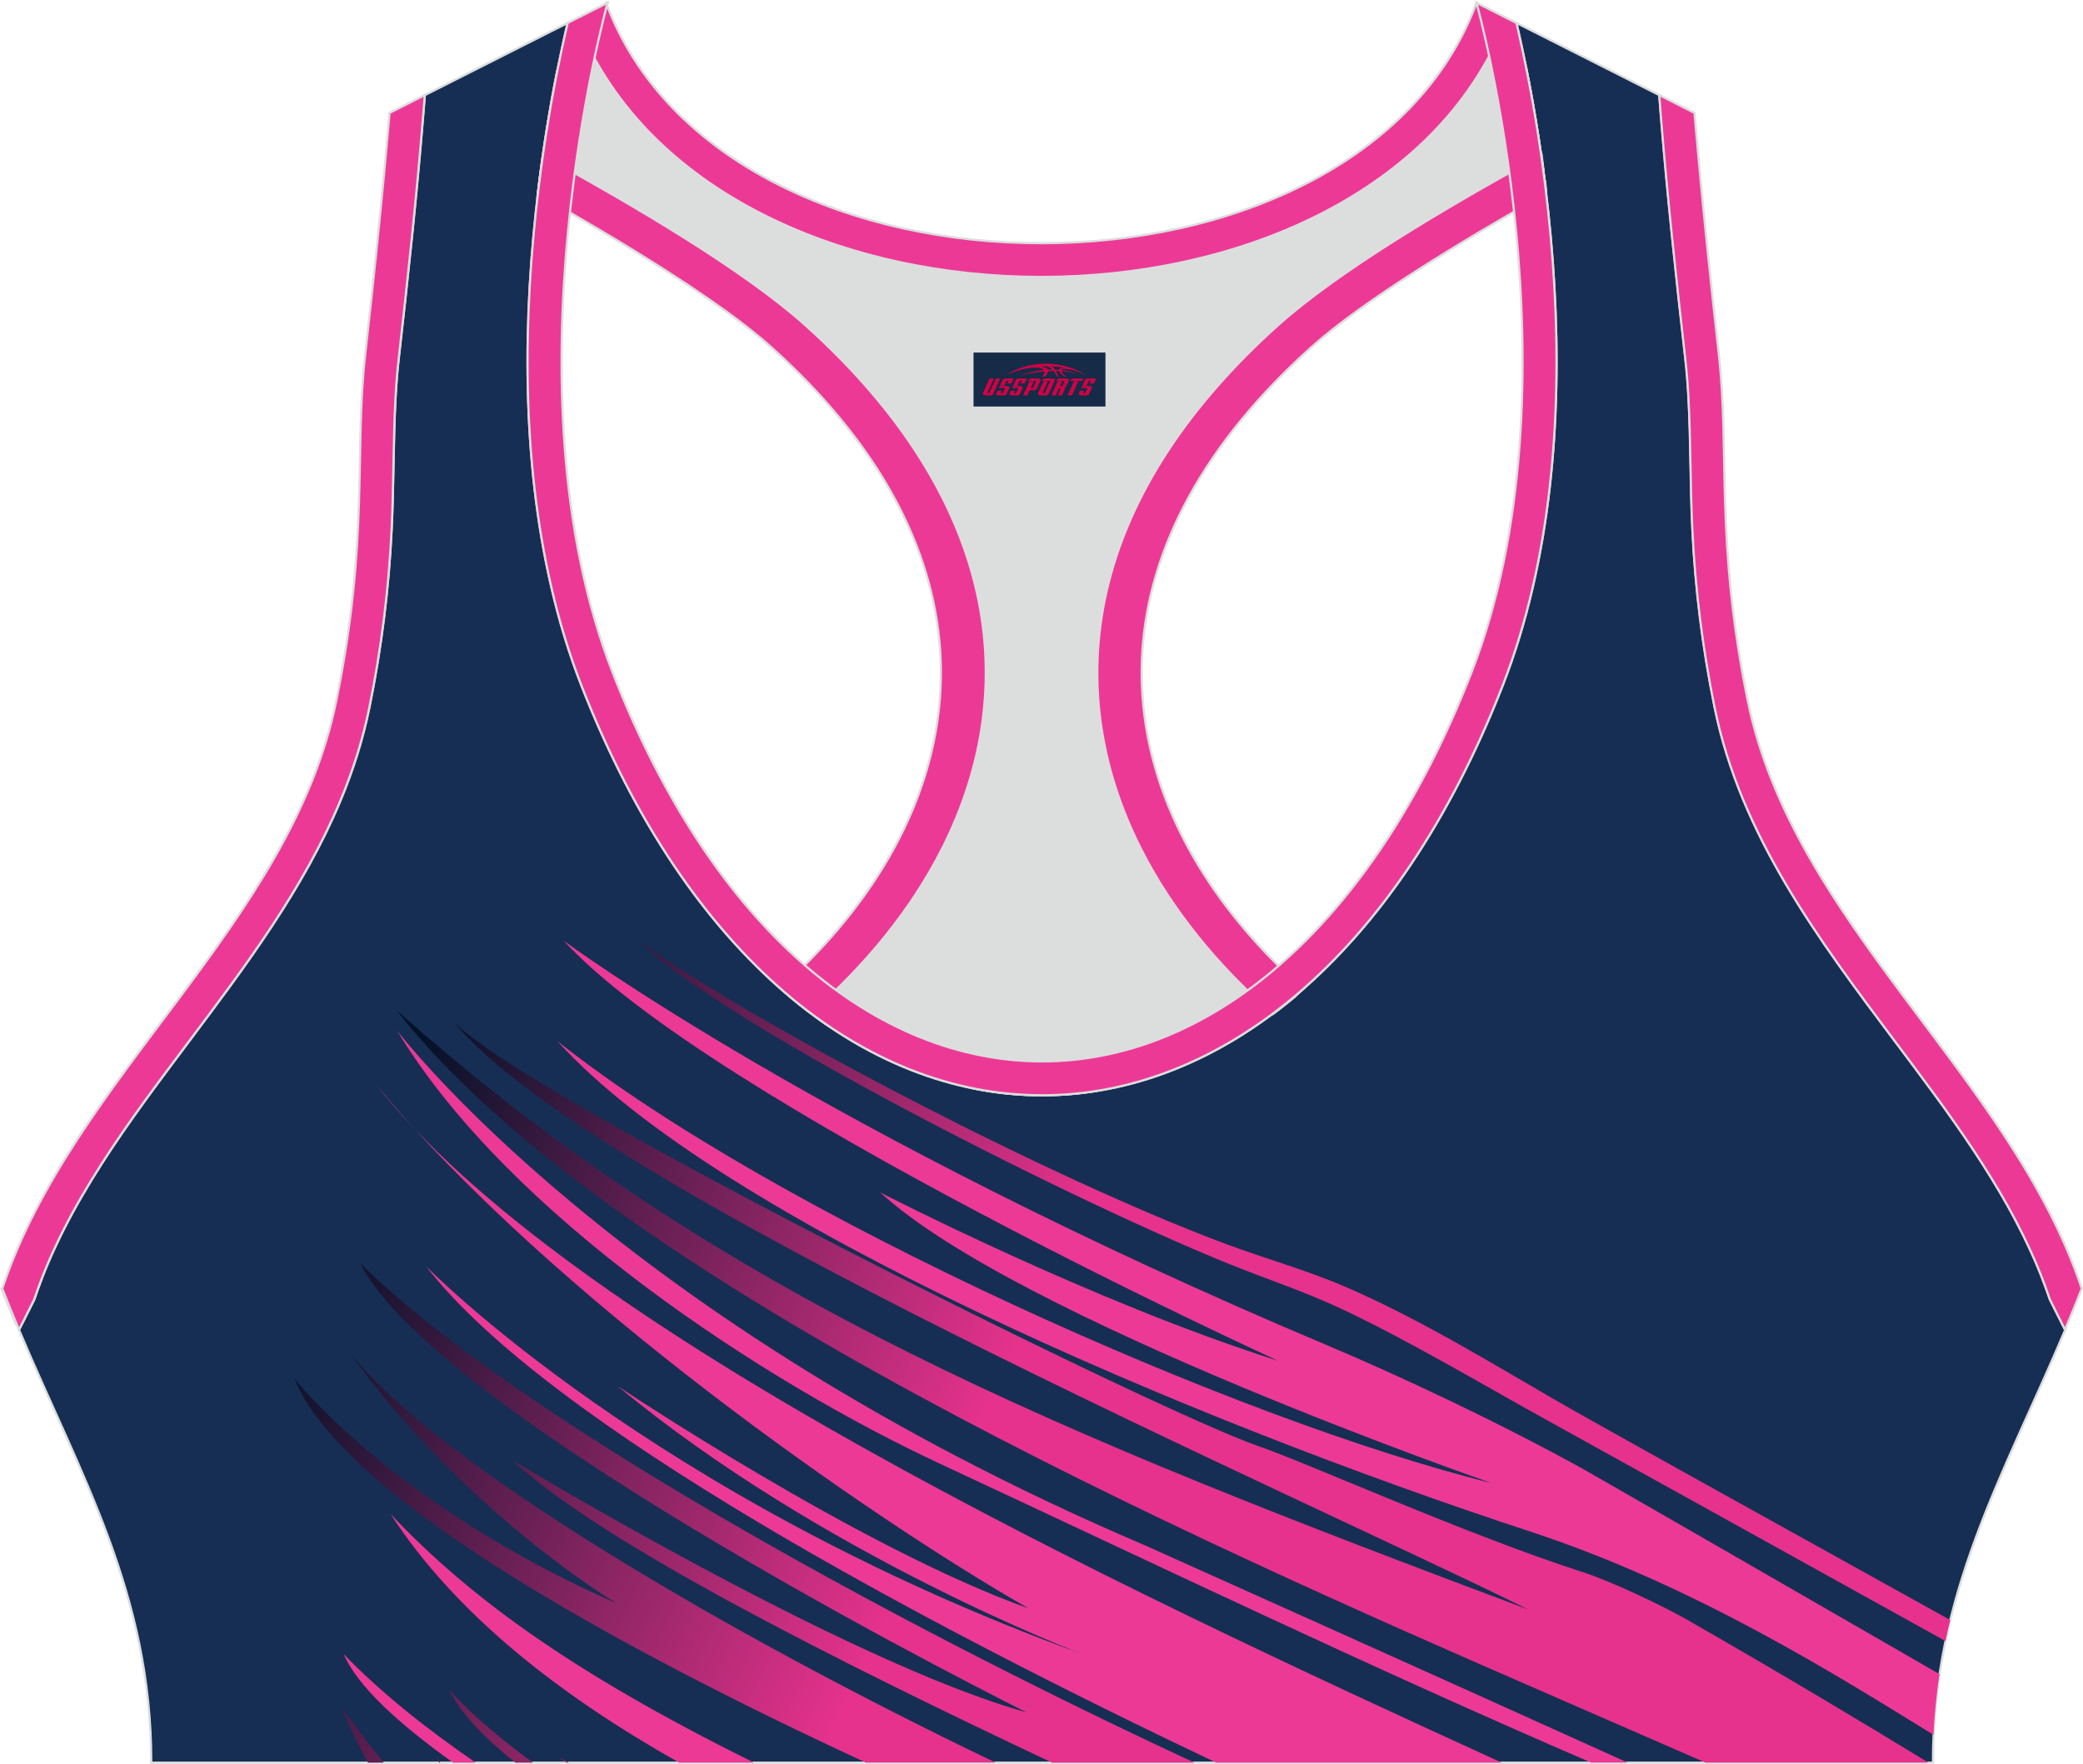 <?xml version="1.0" encoding="utf-8"?>
<!-- Generator: Adobe Illustrator 24.0.1, SVG Export Plug-In . SVG Version: 6.00 Build 0)  -->
<svg xmlns="http://www.w3.org/2000/svg" xmlns:xlink="http://www.w3.org/1999/xlink" version="1.1" id="图层_1" x="0px" y="0px" width="378.8px" height="320.8px" viewBox="0 0 378.95 320.78" enable-background="new 0 0 378.95 320.78" xml:space="preserve">
<g>
	
		<path fill-rule="evenodd" clip-rule="evenodd" fill="#162E53" stroke="#DCDDDD" stroke-width="0.4" stroke-miterlimit="22.926" d="   M275.89,4.1l25.98,13.13l0.3,3.74c1.19,14.71,2.78,29.47,4.44,44.13c0.27,2.35,0.45,4.72,0.58,7.08   c0.43,7.96,0.33,15.95,0.71,23.93c0.52,11,1.86,21.69,4.05,32.49c4.72,23.22,18.82,42.1,32.73,60.65   c9.62,12.83,19.79,26.21,26.01,41.09c0.82,1.96,1.57,3.94,2.24,5.95l2.78,5.55c-11.28,26.72-24.06,47.88-24.06,78.74H189.84h-0.52   H27.52c0-30.86-12.78-52.02-24.06-78.74l2.78-5.55c5.76-17.31,17.41-32.6,28.24-47.04c10.28-13.7,20.75-27.66,27.41-43.56   c2.31-5.52,4.13-11.22,5.32-17.09c2.19-10.79,3.53-21.49,4.05-32.49c0.38-7.97,0.28-15.97,0.71-23.93   c0.13-2.37,0.31-4.73,0.58-7.08c1.66-14.66,3.25-29.42,4.44-44.13l0.3-3.74L103.27,4.1c-0.37,1.57-0.71,3.15-1.05,4.71   c-1.78,8.29-3.18,16.69-4.21,25.1c-2.93,23.86-3.13,49.43,2.32,72.94c1.4,6.05,3.2,12.02,5.46,17.81   c38.8,99.35,128.77,99.35,167.57,0c2.26-5.79,4.06-11.76,5.46-17.81c5.45-23.5,5.26-49.08,2.32-72.94   c-1.03-8.41-2.43-16.81-4.21-25.1C276.6,7.25,276.25,5.67,275.89,4.1z"/>
	
		<linearGradient id="SVGID_1_" gradientUnits="userSpaceOnUse" x1="56.084" y1="92.349" x2="167.404" y2="39.242" gradientTransform="matrix(1 0 0 -1 0 321.325)">
		<stop offset="0" style="stop-color:#011126"/>
		<stop offset="1" style="stop-color:#E6328C"/>
	</linearGradient>
	<path fill-rule="evenodd" clip-rule="evenodd" fill="url(#SVGID_1_)" d="M353.92,298.45c-32.44-18-63.88-35.42-72.51-40.19   c-10.38-5.72-24.36-14.06-36.88-20.01c-7.31-3.47-14.6-5.79-22.05-8.85c-30.49-12.53-90.73-43.25-105.89-57.97   c22.3,15.67,74.42,42.83,106.34,54.76c7.39,2.76,14.73,4.75,21.99,7.89c13.09,5.67,26.24,13.69,37.66,20.31   c7.55,4.38,39.01,21.82,72.22,40.24C354.48,295.9,354.19,297.17,353.92,298.45L353.92,298.45z M350.83,320.57   c-11.87-7.25-25.83-15.63-43.96-26.03c-4.13-2.37-13.69-6.93-18.65-8.53c-21.42-6.89-50.11-19.85-59.29-23.02   c-18.49-6.38-132.08-62.71-146.34-77.13C107,215.98,237.07,272.33,278,292.71c-84.58-31.75-146.68-56.26-205.87-109.03   c38.34,49.19,145.1,96.37,209.16,124.25l28.99,12.64H350.83L350.83,320.57z M217.3,320.57c-57.54-26.68-124.86-64.1-151.81-90.91   c14.32,28.55,121.25,81.76,121.25,81.76c-32.88-9.15-93.38-45.78-93.38-45.78c15.58,14.72,58.87,36.47,98.06,54.94h25.88   L217.3,320.57L217.3,320.57z M181.14,320.57c-48.09-23.02-101.67-54.31-117.66-74.77c20.88,29.21,48.65,45.78,48.65,45.78   c-40.55-17.85-58.54-40.83-58.54-40.83c8.4,21.04,57.13,48.17,103.93,69.81h23.62L181.14,320.57L181.14,320.57z M103.49,320.57   h-0.38c-0.56-0.36-1.12-0.72-1.69-1.08C102.09,319.84,102.78,320.2,103.49,320.57L103.49,320.57z M96.95,320.57h-3.18   c-5.63-4.47-9.99-8.99-12.07-13.29C81.69,307.28,86.03,312.57,96.95,320.57L96.95,320.57z M80.12,320.57h-0.21   c-0.22-0.38-0.43-0.75-0.63-1.13C79.55,319.82,79.83,320.19,80.12,320.57L80.12,320.57z M69.82,320.57h-2.87   c-1.76-3.12-3.33-6.38-4.68-9.83C64.76,314.16,67.27,317.44,69.82,320.57z"/>
	<path fill-rule="evenodd" clip-rule="evenodd" fill="#ED3996" d="M352.84,304.47c-0.54,3.56-0.91,7.23-1.09,11.04   c-17.12-10.53-43.24-27.09-73.32-36.96c-61.48-20.18-147.29-56.37-177.03-89.23c39.69,31.56,123.77,69.01,169.92,80.39   c0,0-86.16-29.85-111.18-52.86c0,0,38.72,19.98,72.39,30.62c0,0-103.04-47.05-129.97-76.41c0,0,46.82,34.82,139.23,73.74   c12.25,5.16,31,13.89,46.72,22.64C290.18,268.37,320.1,285.6,352.84,304.47L352.84,304.47z M296.09,320.57l-2.19-1   c-27.98-12.68-85.77-38.6-85.77-38.6C112.04,240.01,72.24,187.4,72.24,187.4c20.39,33.82,66.96,63.98,98.81,78.82   c39.9,18.6,77.99,36.91,118.41,54.34h6.63V320.57z M273.19,320.57c-71.35-32.59-169.89-78.9-205.01-123.62   c31.88,38.68,90.27,79.18,118.92,95.55c-30.63-10.88-74.77-40.46-74.77-40.46c37.15,30.83,84.4,48.73,84.4,48.73   c-78.32-28.48-119.25-70.53-119.25-70.53c22.31,28.87,90.84,65.2,143.79,90.34h51.92V320.57z M137.17,320.57   c-33.85-16.75-52.15-30.47-66.12-45.22c11.9,18.3,30.74,32.93,52.5,45.22H137.17L137.17,320.57z M86.53,320.57h-4.11   c-10.06-7.2-17.43-13.99-19.9-19.74C69.02,307.57,77.27,314.21,86.53,320.57z"/>
	
		<path fill-rule="evenodd" clip-rule="evenodd" fill="#DCDDDD" stroke="#DCDDDD" stroke-width="0.4" stroke-miterlimit="22.926" d="   M272.83,6.29l4.81,5.93c1.38,6.84,2.5,13.75,3.37,20.66c-23.16,11.23-48.23,28.16-60.89,46.31C187.74,125.59,209.88,155,234.43,180   l-35.08,18.39c-7.43,1.17-14.92,1.01-22.33-0.49l-26.37-11.4c-2.34-1.59-4.64-3.34-6.91-5.24c24.08-18.14,42.84-49.69,20.18-96.74   c-7.93-16.46-34.11-33.18-50.68-43.36c-3.5-2.15-9.7-3.69-15.48-5.29c0.08-0.66,0.15-1.31,0.23-1.97c0.87-7.08,2-14.15,3.39-21.16   l4.64-6.46C132.41,64.98,246.46,64.98,272.83,6.29z"/>
	
		<path fill-rule="evenodd" clip-rule="evenodd" fill="#ED3996" stroke="#DCDDDD" stroke-width="0.4" stroke-miterlimit="22.926" d="   M2.87,240.76l-2.6-6.42c2.5-0.56,4.91-1.1,7.24-1.61c-0.45,1.18-0.88,2.36-1.28,3.55l-2.1,4.19L2.87,240.76L2.87,240.76z    M141.93,179.69c30.74-27.32,41.6-66.24,11.11-103.39c-3.65-4.45-7.9-8.88-12.77-13.25c-9.24-8.3-27.12-19.14-42.42-27.81   c0.05-0.45,0.11-0.89,0.16-1.34c0.23-1.9,0.49-3.8,0.76-5.69c17.71,9.72,36.87,21.12,47.76,30.89   c15.63,14.03,27.05,30.34,31.16,48.5c3.58,15.81,1.29,31.74-6.29,46.7c-5.55,10.95-13.75,21.06-23.88,29.93   C145.63,182.82,143.77,181.31,141.93,179.69z"/>
	
		<path fill-rule="evenodd" clip-rule="evenodd" fill="#ED3996" stroke="#DCDDDD" stroke-width="0.4" stroke-miterlimit="22.926" d="   M376,240.76l2.6-6.42c-2.39-0.54-4.7-1.05-6.93-1.54l0.01,0.03l0.01,0.03l0.02,0.05v0.01l0.02,0.04l0.02,0.05v0.01l0.02,0.05   l0.01,0.03l0.01,0.02l0.04,0.11l0.02,0.05l0,0l0.02,0.05l0.02,0.04v0.01l0.02,0.05l0.01,0.03l0.01,0.03l0.02,0.05v0.01l0.02,0.04   l0.02,0.05l0,0l0.02,0.05l0.01,0.03l0.01,0.02l0.03,0.07l0.01,0.04l0.02,0.05l0,0l0.02,0.05l0.02,0.04V234l0.02,0.05l0.01,0.03   l0.01,0.03l0.02,0.05v0.01l0.02,0.04l0.02,0.05l0,0l0.02,0.05l0.01,0.04l0.01,0.02l0.02,0.05l0.01,0.02l0.01,0.03l0.02,0.05l0,0   l0.02,0.05l0.02,0.04v0.01l0.02,0.05l0.01,0.03l0.01,0.03l0.02,0.05v0.01l0.01,0.04l0.02,0.05l0,0l0.02,0.05l0.01,0.04l0.01,0.02   l0.02,0.05l0.01,0.02l0.01,0.03l0.02,0.05v0.01l0.02,0.05l0.02,0.05v0.01l0.02,0.05l0.01,0.03l0.01,0.02l0.02,0.05l0.01,0.01   l0.01,0.04l0.02,0.05l0,0l0.02,0.05l0.01,0.04l0.01,0.02l0.02,0.05l0.01,0.02l0.01,0.03l0.02,0.05v0.01l0.02,0.05l0.02,0.05v0.01   l0.02,0.05l0.01,0.03l0.01,0.02l0.02,0.06l0.01,0.02l0.01,0.04l0.02,0.06l2.14,4.27L376,240.76L376,240.76z M237.08,179.82   c-30.84-27.32-41.79-66.31-11.25-103.51c3.65-4.45,7.9-8.88,12.77-13.25c9.3-8.35,27.32-19.27,42.69-27.96v-0.02v-0.02v-0.02v-0.01   v-0.01V35v-0.02v-0.02v-0.02v-0.02V34.9v-0.02v-0.02v-0.02l-0.01-0.06v-0.02v-0.02v-0.02l-0.08-0.67v-0.02v-0.02v-0.04v-0.02v-0.02   v-0.02v-0.02v-0.02l-0.01-0.09l-0.01-0.09l-0.02-0.18v-0.03l-0.01-0.06l-0.01-0.09l-0.01-0.09l-0.01-0.09l-0.01-0.06v-0.03   l-0.01-0.09l-0.01-0.09l-0.01-0.09L281,32.72l0,0l-0.01-0.09l-0.01-0.09l-0.01-0.09l-0.01-0.09v-0.03l-0.01-0.06l-0.01-0.09   l-0.01-0.09L280.92,32l-0.01-0.06V31.9l-0.01-0.09l-0.01-0.09l-0.01-0.09l-0.01-0.09v-0.01l-0.01-0.09l-0.01-0.09l-0.01-0.09   l-0.01-0.09v-0.02l-0.01-0.07l-0.01-0.09l-0.01-0.09l-0.01-0.09l-0.01-0.05l-0.01-0.04l-0.01-0.09l-0.01-0.09l-0.01-0.09   l-0.01-0.08v-0.01l-0.01-0.09l-0.01-0.09l-0.01-0.09L280.69,30v-0.02l-0.01-0.07l-0.01-0.09l-0.01-0.09l-0.01-0.09l-0.01-0.05   l-0.01-0.04l-0.01-0.09l-0.01-0.09l-0.01-0.09l-0.01-0.08v-0.01l-0.01-0.09l-0.01-0.09l-0.01-0.09l-0.01-0.09v-0.02l-0.01-0.07   l-0.01-0.09l-0.01-0.09l-0.01-0.09l-0.01-0.05l-0.01-0.04l-0.01-0.09l-0.01-0.09l-0.01-0.09c-17.79,9.75-37.07,21.21-48.02,31.04   c-15.63,14.03-27.05,30.34-31.16,48.5c-3.58,15.81-1.29,31.74,6.29,46.7c5.57,11,13.82,21.14,24.01,30.05   c0.44-0.33,0.88-0.66,1.32-1c0.5-0.39,0.99-0.78,1.49-1.18c0.39-0.31,0.77-0.63,1.16-0.95C236,180.76,236.54,180.29,237.08,179.82z   "/>
	
		<path fill-rule="evenodd" clip-rule="evenodd" fill="#ED3996" stroke="#DCDDDD" stroke-width="0.4" stroke-miterlimit="22.926" d="   M268.62,0.42l4.21,5.87c-26.37,58.69-140.42,58.69-166.79,0l4.21-5.87C131.85,58.75,247.02,58.75,268.62,0.42z"/>
	
		<path fill-rule="evenodd" clip-rule="evenodd" fill="#ED3996" stroke="#DCDDDD" stroke-width="0.4" stroke-miterlimit="22.926" d="   M267.64,122.43c20.46-52.38,0.97-122,0.97-122l7.27,3.67c0.37,1.57,0.71,3.15,1.05,4.71c1.78,8.29,3.18,16.69,4.21,25.1   c2.93,23.86,3.13,49.43-2.32,72.94c-1.4,6.05-3.2,12.02-5.46,17.81c-38.8,99.35-128.77,99.35-167.57,0   c-2.26-5.79-4.06-11.76-5.46-17.81c-5.45-23.5-5.26-49.08-2.32-72.94c1.03-8.41,2.43-16.81,4.21-25.1   c0.34-1.56,0.68-3.14,1.05-4.71l7.27-3.67c0,0-19.48,69.62,0.97,122C148.27,216.54,230.89,216.53,267.64,122.43L267.64,122.43z    M301.86,17.22l6.42,3.25c0,0,1.34,16.7,4.42,43.93c2.01,17.83-0.7,33.62,5.25,62.96c8.26,40.69,47.89,68.25,60.78,106.98   c-1,2.55-2.02,5.04-3.05,7.49l-2.78-5.55c-0.67-2.01-1.42-4-2.24-5.95c-6.22-14.88-16.38-28.26-26.01-41.09   c-13.91-18.55-28.02-37.43-32.73-60.65c-2.19-10.79-3.53-21.49-4.05-32.49c-0.38-7.97-0.28-15.97-0.71-23.93   c-0.13-2.37-0.31-4.73-0.58-7.08c-1.66-14.66-3.25-29.42-4.44-44.13L301.86,17.22L301.86,17.22z M3.46,241.83   c-1.03-2.45-2.05-4.94-3.05-7.49c12.89-38.73,52.52-66.29,60.78-106.98c5.96-29.34,3.24-45.13,5.25-62.96   c3.08-27.23,4.42-43.93,4.42-43.93l6.42-3.25l-0.3,3.74c-1.19,14.71-2.78,29.47-4.44,44.13c-0.27,2.35-0.45,4.72-0.58,7.08   c-0.43,7.96-0.33,15.95-0.71,23.93c-0.52,11-1.86,21.69-4.05,32.49c-1.19,5.87-3.01,11.57-5.32,17.09   c-6.66,15.9-17.13,29.86-27.41,43.56C23.65,203.68,12,218.97,6.24,236.28L3.46,241.83z"/>
	
</g>
<g id="tag_logo">
	<rect y="64.06" fill="#162B48" width="24" height="9.818" x="177.11"/>
	<g>
		<path fill="#D30044" d="M193.07,67.25l0.005-0.011c0.131-0.311,1.085-0.262,2.351,0.071c0.715,0.24,1.44,0.54,2.193,0.9    c-0.218-0.147-0.447-0.289-0.682-0.42l0.011,0.005l-0.011-0.005c-1.478-0.845-3.218-1.418-5.1-1.62    c-1.282-0.115-1.658-0.082-2.411-0.055c-2.449,0.142-4.68,0.905-6.458,2.095c1.26-0.638,2.722-1.075,4.195-1.336    c1.467-0.18,2.476-0.033,2.771,0.344c-1.691,0.175-3.469,0.633-4.555,1.075c1.156-0.338,2.967-0.665,4.647-0.813    c0.016,0.251-0.115,0.567-0.415,0.96h0.475c0.376-0.382,0.584-0.725,0.595-1.004c0.333-0.022,0.66-0.033,0.971-0.033    C191.9,67.69,192.11,68.04,192.31,68.43h0.262c-0.125-0.344-0.295-0.687-0.518-1.036c0.207,0,0.393,0.005,0.567,0.011    c0.104,0.267,0.496,0.66,1.058,1.025h0.245c-0.442-0.365-0.753-0.753-0.835-1.004c1.047,0.065,1.696,0.224,2.885,0.513    C194.89,67.51,194.15,67.34,193.07,67.25z M190.63,67.16c-0.164-0.295-0.655-0.485-1.402-0.551    c0.464-0.033,0.922-0.055,1.364-0.055c0.311,0.147,0.589,0.344,0.84,0.589C191.17,67.14,190.9,67.15,190.63,67.16z M192.61,67.21c-0.224-0.016-0.458-0.027-0.715-0.044c-0.147-0.202-0.311-0.398-0.502-0.6c0.082,0,0.164,0.005,0.24,0.011    c0.72,0.033,1.429,0.125,2.138,0.273C193.1,66.81,192.72,66.97,192.61,67.21z"/>
		<path fill="#D30044" d="M180.03,68.79L178.86,71.34C178.68,71.71,178.95,71.85,179.43,71.85l0.873,0.005    c0.115,0,0.251-0.049,0.327-0.175l1.342-2.891H181.19L179.97,71.42H179.8c-0.147,0-0.185-0.033-0.147-0.125l1.156-2.504H180.03L180.03,68.79z M181.89,70.14h1.271c0.36,0,0.584,0.125,0.442,0.425L183.13,71.6C183.03,71.82,182.76,71.85,182.53,71.85H181.61c-0.267,0-0.442-0.136-0.349-0.333l0.235-0.513h0.742L182.06,71.38C182.04,71.43,182.08,71.44,182.14,71.44h0.18    c0.082,0,0.125-0.016,0.147-0.071l0.376-0.813c0.011-0.022,0.011-0.044-0.055-0.044H181.72L181.89,70.14L181.89,70.14z M182.71,70.07h-0.78l0.475-1.025c0.098-0.218,0.338-0.256,0.578-0.256H184.43L184.04,69.63L183.26,69.75l0.262-0.562H183.23c-0.082,0-0.12,0.016-0.147,0.071L182.71,70.07L182.71,70.07z M184.3,70.14L184.13,70.51h1.069c0.06,0,0.06,0.016,0.049,0.044    L184.87,71.37C184.85,71.42,184.81,71.44,184.73,71.44H184.55c-0.055,0-0.104-0.011-0.082-0.06l0.175-0.376H183.9L183.67,71.52C183.57,71.71,183.75,71.85,184.02,71.85h0.916c0.24,0,0.502-0.033,0.605-0.251l0.475-1.031c0.142-0.3-0.082-0.425-0.442-0.425H184.3L184.3,70.14z M185.11,70.07l0.371-0.818c0.022-0.055,0.06-0.071,0.147-0.071h0.295L185.66,69.74l0.791-0.115l0.387-0.845H185.39c-0.24,0-0.48,0.038-0.578,0.256L184.34,70.07L185.11,70.07L185.11,70.07z M187.51,70.53h0.278c0.087,0,0.153-0.022,0.202-0.115    l0.496-1.075c0.033-0.076-0.011-0.12-0.125-0.12H186.96l0.431-0.431h1.522c0.355,0,0.485,0.153,0.393,0.355l-0.676,1.445    c-0.06,0.125-0.175,0.333-0.644,0.327l-0.649-0.005L186.9,71.85H186.12l1.178-2.558h0.785L187.51,70.53L187.51,70.53z     M190.1,71.34c-0.022,0.049-0.06,0.076-0.142,0.076h-0.191c-0.082,0-0.109-0.027-0.082-0.076l0.944-2.051h-0.785l-0.987,2.138    c-0.125,0.273,0.115,0.415,0.453,0.415h0.72c0.327,0,0.649-0.071,0.769-0.322l1.085-2.384c0.093-0.202-0.06-0.355-0.415-0.355    h-1.533l-0.431,0.431h1.38c0.115,0,0.164,0.033,0.131,0.104L190.1,71.34L190.1,71.34z M192.82,70.21h0.278    c0.087,0,0.158-0.022,0.202-0.115l0.344-0.753c0.033-0.076-0.011-0.12-0.125-0.12h-1.402l0.425-0.431h1.527    c0.355,0,0.485,0.153,0.393,0.355l-0.529,1.124c-0.044,0.093-0.147,0.18-0.393,0.18c0.224,0.011,0.256,0.158,0.175,0.327    l-0.496,1.075h-0.785l0.54-1.167c0.022-0.055-0.005-0.087-0.104-0.087h-0.235L192.05,71.85h-0.785l1.178-2.558h0.785L192.82,70.21L192.82,70.21z M195.39,69.3L194.21,71.85h0.785l1.184-2.558H195.39L195.39,69.3z M196.9,69.23l0.202-0.431h-2.1l-0.295,0.431    H196.9L196.9,69.23z M196.88,70.14h1.271c0.36,0,0.584,0.125,0.442,0.425l-0.475,1.031c-0.104,0.218-0.371,0.251-0.605,0.251    h-0.916c-0.267,0-0.442-0.136-0.349-0.333l0.235-0.513h0.742L197.05,71.38c-0.022,0.049,0.022,0.06,0.082,0.06h0.18    c0.082,0,0.125-0.016,0.147-0.071l0.376-0.813c0.011-0.022,0.011-0.044-0.049-0.044h-1.069L196.88,70.14L196.88,70.14z     M197.69,70.07H196.91l0.475-1.025c0.098-0.218,0.338-0.256,0.578-0.256h1.451l-0.387,0.845l-0.791,0.115l0.262-0.562h-0.295    c-0.082,0-0.12,0.016-0.147,0.071L197.69,70.07z"/>
	</g>
</g>
</svg>